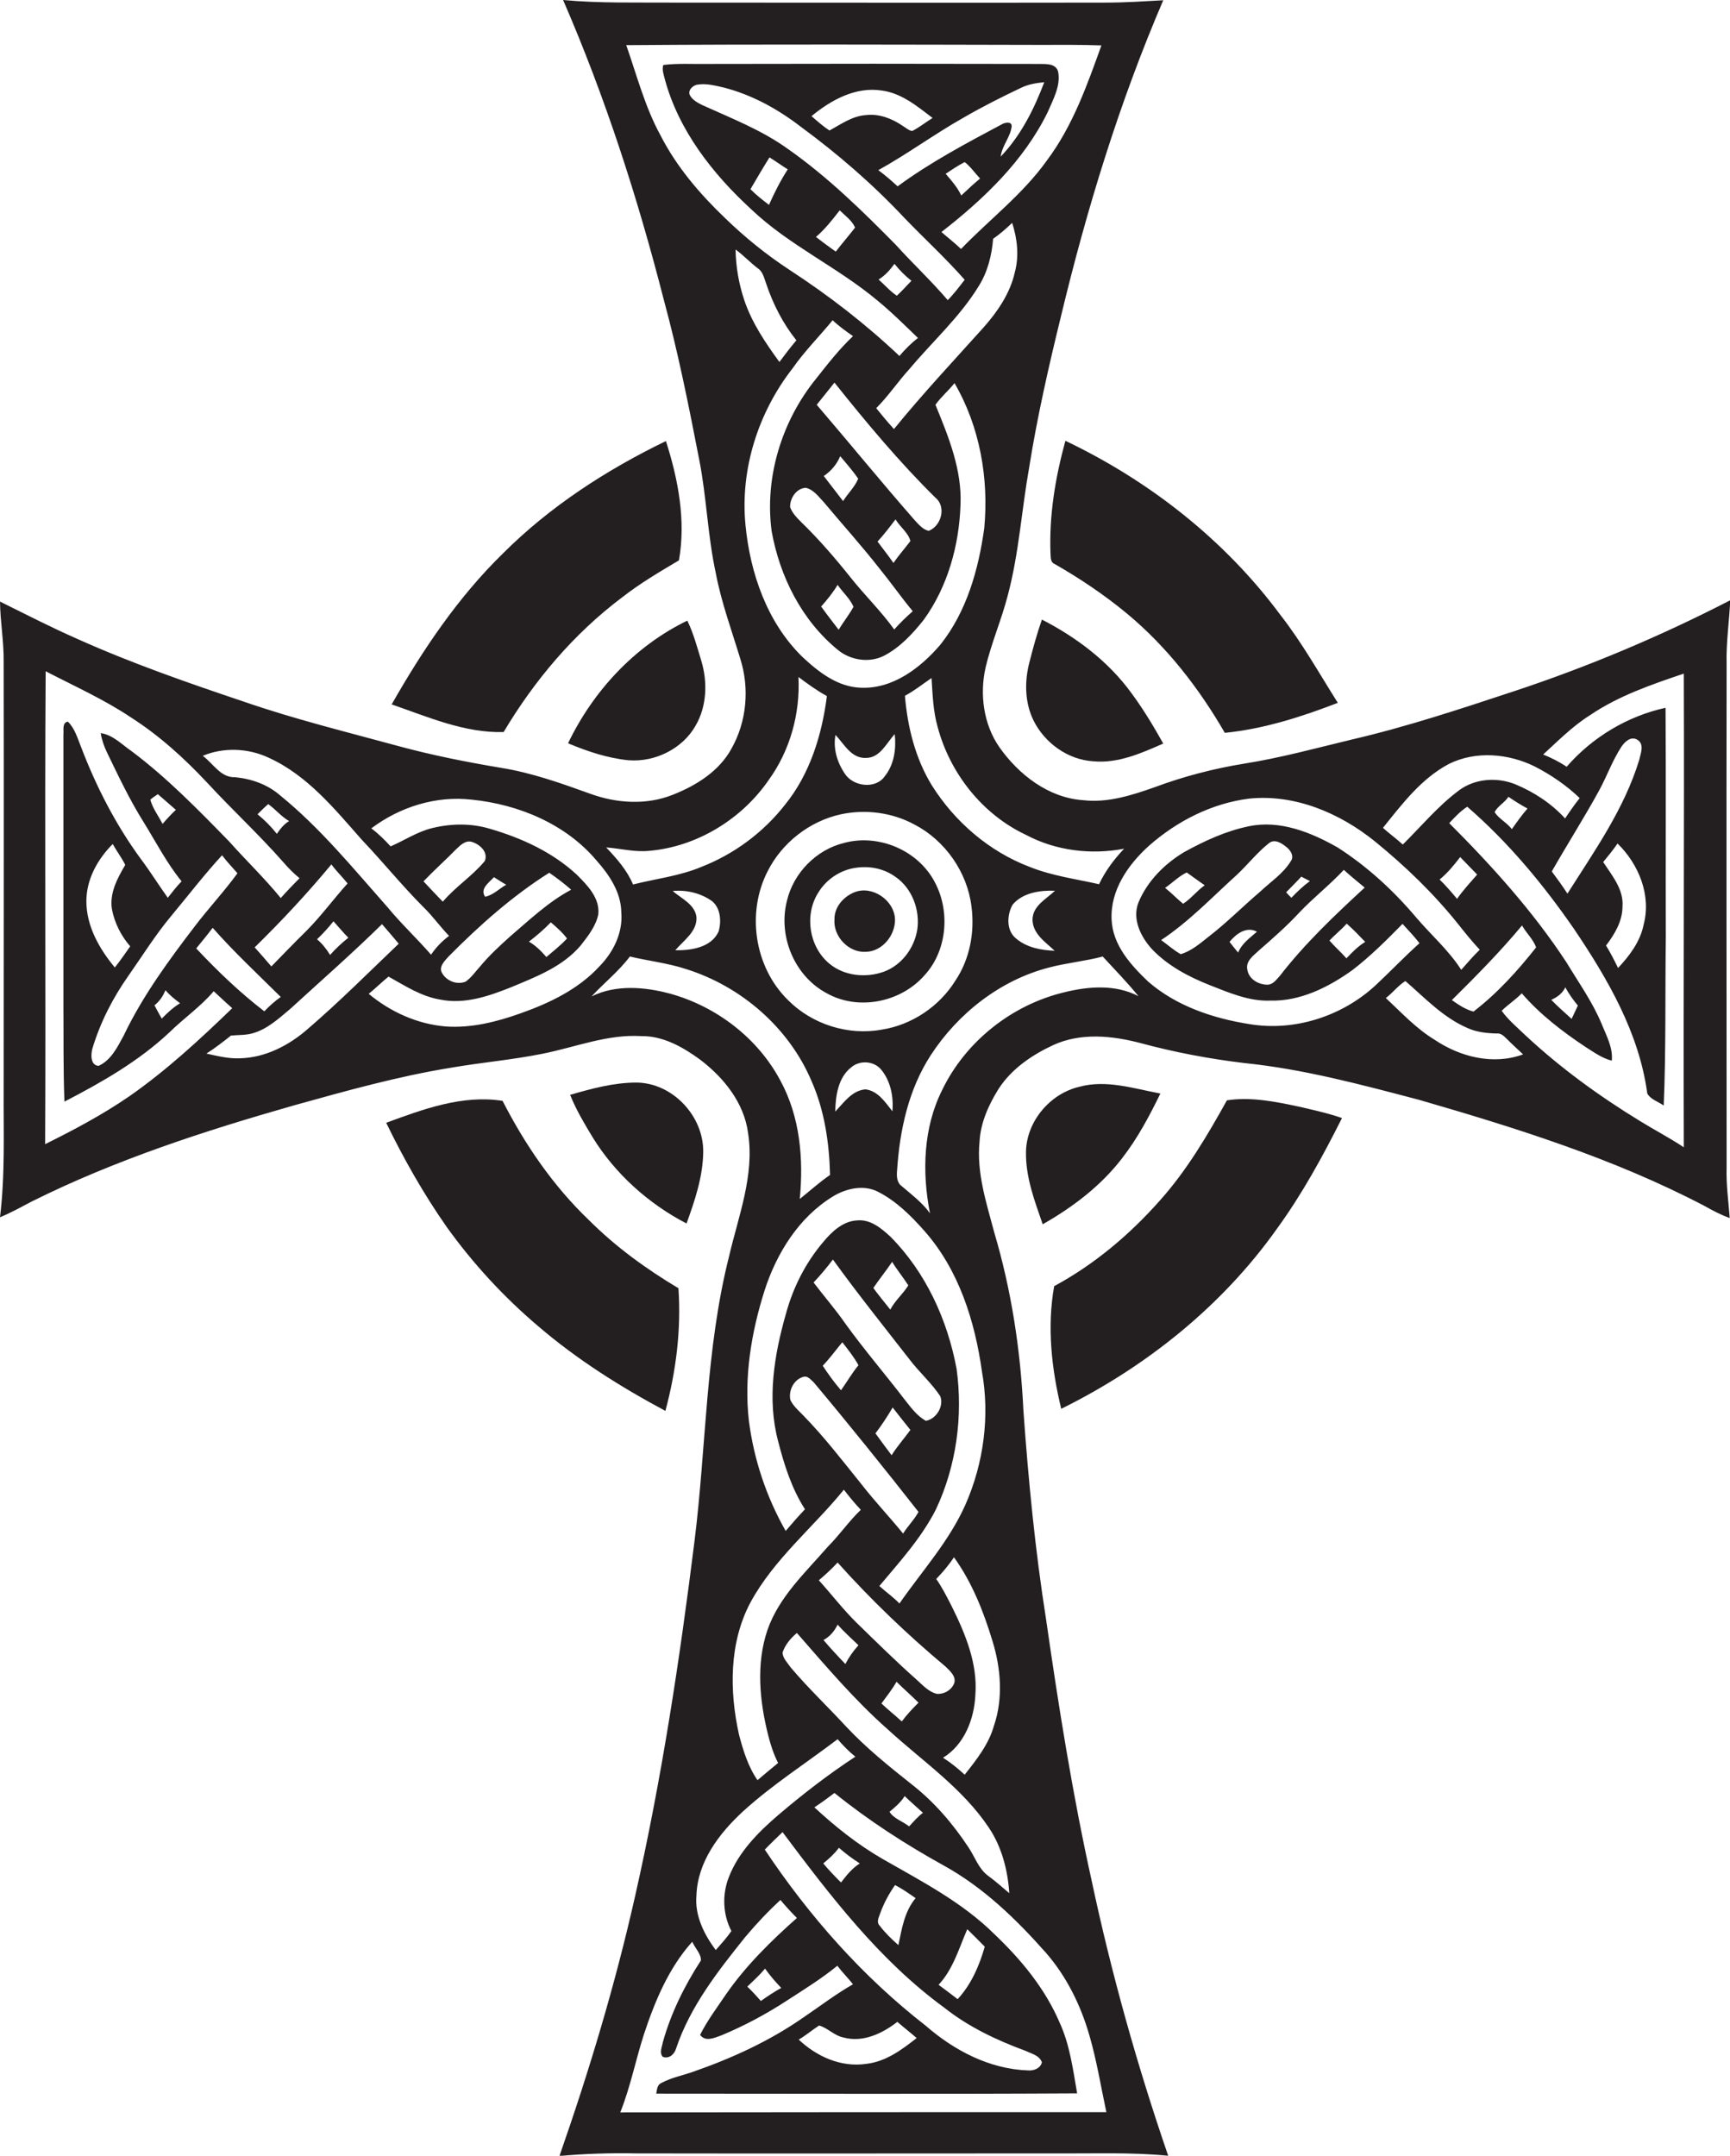 <?xml version="1.0" encoding="utf-8"?>
<!-- Generator: Adobe Illustrator 19.2.0, SVG Export Plug-In . SVG Version: 6.00 Build 0)  -->
<svg version="1.1" id="Layer_1" xmlns="http://www.w3.org/2000/svg" xmlns:xlink="http://www.w3.org/1999/xlink" x="0px" y="0px"
	 viewBox="0 0 663 826" enable-background="new 0 0 663 826" xml:space="preserve">
<g>
	<path fill="#231F20" d="M661.7,447.3c0-64.3-0.1-128.7,0-193c-0.2-8.1,1-16.2,1.4-24.3c-26.6,13.7-54.3,25.4-82.7,34.8
		c-20.6,6.8-41.3,13.7-62.5,18.6c-13.7,3.3-27.2,7-41.1,9.2c-11.7,1.9-23.2,4.9-34.2,9c-8.8,3.1-18,6.1-27.5,5
		c-13.3-0.9-24.7-9.8-32.1-20.3c-6.1-8.8-7.6-20.2-5.3-30.5c2.2-9.4,6.1-18.3,8.5-27.6c4.3-16.1,5.3-32.7,8.2-49
		c3.1-19.5,7.5-38.8,12.2-58C416.5,80,429,39.2,445.8,0.1c-7.3,0.4-14.6,0.9-22,0.9c-55.3,0.1-110.6,0-166,0c-14-0.1-28.1,0.3-42-1
		c16.1,37.1,28.6,75.8,38.6,114.9c5.5,20.2,9.6,40.8,13.6,61.4c2.8,14.3,3.2,28.9,6.3,43.2c2.1,11.2,6.1,22,9.4,32.9
		c3.6,11.3,2.5,24.1-3.4,34.5c-4.7,8.6-13.5,14.1-22.4,17.6c-10.2,4.1-21.7,3.3-31.8-0.4c-11.1-4-22.3-8-34.1-9.9
		c-13.2-2.2-26.3-4.8-39.2-8.3c-19.8-5.4-39.8-10.3-59.2-17c-21.7-7.3-43.3-14.8-64.2-24.2c-10-4.4-19.7-9.4-29.4-14.2
		c0.1,7.7,1.5,15.3,1.4,23c0.1,54.7,0,109.4,0,164.1C1.3,433.7,2,450.1,0,466.4c4.2-1.7,8.1-3.9,12.1-6
		c32.1-16,66.3-27.1,100.7-36.9c19.8-5.5,39.7-11.1,60.1-14.4c11.6-2,23.3-3,34.8-5.3c12.7-2.5,25-7.6,38.1-6.8
		c8.4-0.1,15.9,4.2,22.5,9c9.1,6.9,16.9,16.6,18.4,28.2c2.5,16.1-3.7,31.7-7.3,47.2c-9,35.6-8.7,72.5-13.2,108.8
		c-5.7,45.7-12.6,91.3-22.8,136.3c-7.6,33.8-17.6,67-29,99.6c9.8-0.9,19.6-1.2,29.4-1c53.6,0.1,107.3,0,160.9,0
		c14.3,0.1,28.7-0.5,43,0.9c-11.9-34.6-21.8-69.9-29.4-105.7c-7.3-33-12.6-66.4-17.4-99.8c-4.2-26.6-6.8-53.4-8.7-80.2
		c-1.1-23-4.6-46-11.2-68.2c-3-11.3-6.8-22.8-5.6-34.7c0.4-7.3,3.5-14.1,7.3-20.2c5-7.7,12.8-13,21-16.8c10.5-4.8,22.6-3.6,33.5-0.7
		c13,3.5,26.2,6,39.5,7.6c22.8,2.3,45,8.3,67.1,14.1c37.3,10.8,74.7,22.5,109.3,40.6c3.2,1.8,6.4,3.5,9.8,4.7
		C662.4,460.3,661.5,453.8,661.7,447.3z M555.3,292.7c10.3-5.1,22.8-4,32.9,1c6.2,3.2,12.1,7.2,17.2,12.1c-2,2.5-3.8,5.1-5.6,7.8
		c-5.3-5.8-11.9-10.1-19.1-13.1c-7-2.8-15.4-2.2-21.5,2.3c-8.1,6-14.5,13.8-21.6,20.8c-2.5-2.3-5.2-4.2-7.6-6.4
		C537.4,308,544.7,298.3,555.3,292.7z M614.4,330.3c1.9-2.3,3.8-4.6,5.5-7.1c8.1,7.9,13,19.8,10,31.1c-1.3,6.5-5.4,11.9-9.8,16.6
		c-1.4-2.9-2.9-5.8-4.6-8.6c3.3-4.4,6.3-9.3,6.3-15C622.3,340.8,617.8,335.5,614.4,330.3z M628.2,291.2
		c-5.7,18.7-17.1,34.8-27.5,51.2c-1.9-2.9-3.9-5.7-6-8.5c6-10.5,12.5-20.7,18.3-31.3c2.9-5.4,5-11.3,8.4-16.5c1.3-1.9,3.6-4.1,6-2.7
		C630.4,285.1,628.7,288.8,628.2,291.2z M585.4,309.8c-2.2,2.5-4.1,5.2-6,7.9c-1.9-2.5-5-4-6.6-6.5c1-2.2,3.8-3.6,5.3-5.9
		C580.4,306.9,582.8,308.4,585.4,309.8z M559.6,328.4c2.2,2.2,4.3,4.5,6.5,6.7c-2.6,3-5.4,6-7.7,9.3c-2.1-2.5-4.3-5.1-6.7-7.4
		C554.8,334.5,557.2,331.5,559.6,328.4z M393.2,319.9c11.5,6.1,24.9,7.7,37.6,5.3c-3.8,4-7.2,8.5-9.6,13.6c-8.9-2-18-3.2-26.5-6.6
		c-15.6-5.9-28.8-17.3-37.6-31.3c-6.3-10.3-9.3-22.3-10.3-34.3c3.6-1.9,6.8-4.5,10.2-6.8c0.4,6.2,0.6,12.6,2.3,18.6
		C364,296.2,376.4,312,393.2,319.9z M404.2,364.3c-5.2-0.2-10.7-1.2-14.8-4.7c-3.8-3-3.6-9-1.3-13c3.9-4.6,10.5-5.5,16.2-5.3
		c-3.3,3.2-8.5,5.7-8.6,11C395.7,357.8,400.7,361,404.2,364.3z M338,394.5c-12.9,2.4-26.8-2-36-11.3c-12.9-12.6-16-33.5-7.8-49.4
		c5.5-10.9,16.1-19.2,28.1-21.8c9.4-2,19.6-0.7,28.1,3.9c11.8,6.1,20.3,18.3,21.9,31.4c1.3,9.8-0.6,20.2-6.2,28.5
		C360,385.6,349.5,392.7,338,394.5z M342,425.8c-2.7-3.4-5.5-7.8-10.3-8.4c-5.2,0.4-8.3,5.1-11.6,8.5c0.1-6,1.1-13.1,6.2-17
		c3.2-2.7,8.4-2.4,11.2,0.7C341.3,414,342.5,420.2,342,425.8z M320.2,281.6c3.3,3.5,6.1,9.1,11.7,8.8c5.4,0,7.8-5.7,11-9.1
		c0.6,5.6-0.2,11.6-3.8,16.1c-3.5,5.1-12.1,4-15.3-0.9C320.8,292.1,319.2,286.7,320.2,281.6z M388.9,104.4c-1.8,8-6.6,15-11.9,21
		c-11.6,12.9-23.5,25.6-34.4,39c-2.4-2.6-4.6-5.3-6.8-8c4.7-4.7,8.4-10.3,12.9-15.2c8.8-10.5,19.2-19.8,26.4-31.6
		c3.4-5.4,5-11.8,5.5-18.1c2.6-1.8,5-3.9,7.3-6.1C389.9,91.6,390.6,98.2,388.9,104.4z M326,221.3c-5.9-7.4-12.1-14.6-18.9-21.2
		c-1.7-1.7-3.5-3.5-4.3-5.8c-0.1-3.4,2.4-7.2,6-7.4c3,0.7,4.9,3.4,6.9,5.5c7.1,8.5,14.6,16.8,21.4,25.5c4.4,5.4,8.3,11,12.7,16.3
		c-2.5,2.2-4.9,4.5-7.1,7C337.7,234.2,331.4,228.1,326,221.3z M327.1,232.5c-1.7,3.1-3.9,5.8-5.7,8.8c-2.2-2.9-4.5-5.8-6.7-8.9
		c2.3-2.6,4.5-5.3,6.3-8.3C323,227,325.7,229.3,327.1,232.5z M315.7,182.4c2.8-1.9,5-4.5,6.3-7.6c2.4,2.8,4.8,5.6,6.9,8.6
		c-1.3,3.2-4,5.7-5.8,8.6C320.7,188.9,318.2,185.6,315.7,182.4z M336.3,207.5c2.5-2.7,4.7-5.6,6.9-8.5c1.7,2.9,4.9,5.1,5.7,8.3
		c-2.1,2.8-4.5,5.5-6.5,8.4C340.4,212.8,338.3,210.2,336.3,207.5z M313,155.1c2.3-2.8,4.5-5.7,6.8-8.5
		c12.2,15.3,24.8,30.4,38.7,44.1c4.3,3.5,2.2,10.9-2.6,12.7c-2.2-0.5-3.7-2.3-5.2-3.9C337.9,184.9,325.6,169.8,313,155.1z
		 M343.3,93.8c-12.9-13.1-26.2-26.1-41.3-36.7c-10.1-7.3-21.8-11.8-33-16.9c-1.8-0.9-3.8-2-4.7-3.9c-0.6-1.8,1-3.3,2.6-3.8
		c3.6-0.7,7.2,0.3,10.7,1.1c10.7,2.8,20.5,8.2,29.2,14.9c14.3,10.5,27.7,22.1,39.8,35c7.6,7.9,15.8,15.4,23.1,23.7
		c-2.1,2.7-4.1,5.4-6.5,7.8C356.9,107.6,349.8,101,343.3,93.8z M349.3,107.6c-1.9,1.9-3.6,3.9-5.6,5.7c-2.6-1.7-4.7-4.2-7-6.2
		c2.5-1.5,4.4-3.7,6.1-6C344.7,103.5,346.9,105.7,349.3,107.6z M327.7,87.2c-2.4,3.1-5,6.1-7.4,9.2c-2.6-1.8-5.1-3.7-7.6-5.6
		c3.5-3,6.3-6.6,9.1-10.2C323.9,82.6,326.6,84.6,327.7,87.2z M301.9,64.9c-2.8,4.3-5.1,8.9-7.2,13.6c-2.5-1.9-4.9-3.8-7.1-6
		c2.4-4.1,4.8-8.2,7.3-12.2C297.3,61.8,299.5,63.4,301.9,64.9z M384,47.6c-13.7,7.3-27.5,14.6-40,23.8c-2.4-2.2-4.8-4.3-7.4-6.2
		c11.2-6.2,21.6-13.9,32.8-20.2c7.1-4.1,14.4-7.8,21.8-11.3c2.8-1.4,5.9-1.9,9-2.2c-3.9,10.3-9,20.5-16.7,28.5
		c0.5-4.2,3.7-7.4,4.2-11.5C387.9,46.4,385.1,46.9,384,47.6z M375.6,68.4c-2.5,2.1-4.9,4.3-7.2,6.5c-1.5-3.1-3.7-5.7-6-8.3
		c2.4-1.6,4.8-3.2,7.3-4.5C372,63.9,373.6,66.3,375.6,68.4z M349.6,50.2c-1.4-0.2-2.5-1.3-3.7-2c-4.1-2.8-9-4.7-14-4.1
		c-5.2,0.3-9.6,3.5-14,5.9c-2.5-1.6-4.7-3.6-6.9-5.5c7.5-6.2,17-11.4,27-9.8c7.5,1,13.5,6,19.4,10.5
		C354.7,46.9,352.3,48.8,349.6,50.2z M253.2,52c-6-10.9-9.1-23-13.2-34.7c52.6-0.4,105.3-0.2,158-0.1c8,0,16.1-0.1,24.1,0.2
		c-5.5,15.3-11,30.9-20.9,44.1c-9.2,12.9-22,22.6-32.9,33.9c-2.4-2.3-5-4.3-7.5-6.5c16.2-12.6,31.6-27.3,40.7-45.9
		c2.1-4.9,5.1-10.2,4-15.6c-1-3.3-4.9-2.8-7.6-2.9c-42.3-0.1-84.7-0.1-127,0c-5.5,0.1-11.1-0.3-16.7,0.4c-0.6,1.8,0.2,3.8,0.6,5.5
		c5.3,19.6,18.3,36.2,33.1,49.8c14.5,13.8,33,22.1,48.3,34.9c5.5,4.5,10.5,9.5,15.6,14.4c-2.6,2-5,4.4-7.1,6.9
		c-12.9-12.2-27.1-23.2-42-32.9c-9-5.9-17.3-12.6-25-20.1C268.1,74.2,259.3,63.9,253.2,52z M281.9,95.6c3,2.2,5.5,4.9,8.5,7.2
		c2,1.3,2.4,3.7,3.2,5.8c2.6,7.8,6.4,15.3,11.6,21.8c-2.3,2.7-4.4,5.5-6.5,8.3c-5.4-7.4-10.6-15.1-13.5-23.8
		C283.1,108.6,282,102.1,281.9,95.6z M285.7,201.2c-2.1-21.4,4.9-43.2,18-60c4.6-6.6,10.3-12.3,15.4-18.5c2.4,2.3,5.1,4.2,7.8,6.1
		c-5.3,5-9.8,10.8-14.3,16.5c-13,16.1-19.6,37.5-16.9,58.1c3.1,17.5,11.6,34.4,25.5,45.7c4.8,3.9,11.9,5,17.5,2.2
		c6.2-3.2,11-8.4,15.3-13.8c9.2-12.7,13.6-28.6,14.1-44.1c0.6-13.4-4.6-26.1-9.6-38.3c2.1-3,5-5.4,7.3-8.3
		c9.7,16.6,13.2,36.5,11.4,55.6c-2.2,15.8-6.7,31.9-16.8,44.6c-7.6,8.9-18.3,17.1-30.6,16.5c-8.8-0.3-16.1-6-22.3-11.8
		C294,238.5,287.5,219.7,285.7,201.2z M248.9,326c18.2-1.6,35.3-12.1,45.6-27c8.3-11.4,12.2-25.6,11.5-39.6c3.5,2.6,7,5.2,10.9,7.3
		c-1.9,14.9-6.5,29.9-16.1,41.7c-8.3,10.6-19.5,18.9-32.1,23.8c-8.4,3.5-17.4,4.5-26.1,6.7c-2.3-5.5-6.3-10-10.3-14.2
		C237.8,325.1,243.3,326.6,248.9,326z M266.9,351.3c-0.7-4.9-5.8-7-9.1-9.9c5.3-0.5,10.8,0.8,15.1,3.9c3.3,2.7,3.6,7.8,2.5,11.6
		c-2.8,6.2-10.6,7.3-16.6,7.2C262,360.3,267.3,356.9,266.9,351.3z M102.9,290.3c14.8,6.7,25.2,19.5,35.7,31.4
		c8.1,8.5,15.5,17.7,23.8,26c3.5,3.4,6.3,7.4,9.7,10.9c-2.7,2-5,4.4-6.9,7.2c-5.4-6.2-11.4-11.8-16.6-18.1
		c-13.1-14.8-25.8-30.4-41.2-42.9c-4.8-4.2-11-6.4-17.3-7c-5.6,0.2-8.4-5.3-12.4-8.2C85.6,286.3,95,286.6,102.9,290.3z M195.4,358.9
		c-4,3.6-8,7.3-11.4,11.4c-1.8,2-3.3,4.2-5.5,5.8c-3.3,1.4-7.4-0.2-9.1-3.3c-1.4-2.4,1.1-4.7,2.6-6.4c11.8-11.9,24.4-23.1,38.5-32
		c2.9,2,5.8,4.2,8.4,6.5C210.1,345.6,202.9,352.5,195.4,358.9z M217.3,359.6c-2.4,2.6-5.2,4.8-7.9,7.1c-2-2.3-4.1-4.4-6.7-5.9
		c3-2.3,5.8-4.7,8.4-7.4C213.3,355.3,215.5,357.2,217.3,359.6z M185.9,343.6c-2.1-3.1,1.6-5.5,3.4-7.5c1.6,1,3.1,2,4.7,2.9
		C191.3,340.5,189,343,185.9,343.6z M185.8,329.9c-4.8,5.8-11.3,9.9-16.1,15.6c-2.5-2.6-5-5.2-7.4-7.8c4-4.2,8.4-8.1,12.5-12.3
		c1.6-1.5,3.6-3.6,6.1-2.8C183.8,323.5,187.2,326.4,185.8,329.9z M47.4,396.8c-2.4,4.4-4.8,9.4-9.6,11.6c-3.2-0.2-3-4.4-2.4-6.6
		c3-10,7.8-19.4,13.8-27.9c5.4-7.7,10.3-15.6,16.3-22.8c6.5-7.8,12.7-15.9,19.6-23.4c1.8,2.4,3.9,4.6,5.9,6.9
		c-5,6.9-10.9,13.2-16.1,20C64.8,367.8,54.7,381.5,47.4,396.8z M69,384.4c-2.6,1.6-4.9,3.7-7,5.9c-1-1.7-1.9-3.4-2.8-5.1
		c1.9-1.5,3.3-3.5,4.2-5.8C65,381.3,67,382.9,69,384.4z M42.9,348.4c1,5.2,3.5,10.2,7,14.2c-1.9,2.7-3.8,5.5-5.9,8.1
		c-5.9-7.1-10.9-15.8-10.9-25.4c0-8.4,4.3-16.1,10.1-21.9c1.5,2.7,3.4,5.2,4.8,8C45,336.5,41.9,342.2,42.9,348.4z M81.5,355.5
		c8.2,9.3,17.3,17.8,26.1,26.5c-2.3,1.6-4.4,3.5-6.3,5.5c-9.4-7.2-18-15.5-26.1-24.1C77.3,360.8,79.5,358.2,81.5,355.5z M104,370.3
		c-2.1-2.4-4.2-4.9-6.4-7.3c10.3-10.1,20.2-20.7,29.4-31.8c1.9,2.6,4.2,4.8,6.2,7.3c-5.4,6-10.2,12.6-15.9,18.3
		C112.8,361.2,108.4,365.8,104,370.3z M127.8,353c1.9,2.1,3.7,4.3,5.7,6.3c-2.5,2-4.9,4.2-7,6.6c-1.4-2.3-3-4.3-5-6
		C123.8,357.7,125.9,355.4,127.8,353z M110.8,314.6c-2,1.2-3.4,3-4.7,4.9c-2.2-2.8-4.7-5.3-7.4-7.5c1.3-1.3,2.7-2.7,4.1-3.9
		C105.6,310.1,107.8,312.9,110.8,314.6z M17.3,438.4c0.3-60.4-0.2-120.8,0.2-181.2c11,5.7,22.4,10.8,32.7,17.7
		c10.8,6.9,20.4,15.6,29.1,24.9c9.6,10.4,20,20,29.4,30.7c1.9,2.2,3.9,4.2,6.1,6c-2.5,2.5-4.9,5-7.2,7.6
		c-6.2-7.6-13.3-14.4-19.8-21.7c-11.9-12.2-23.8-24.4-37.4-34.6c-3.8-2.6-7.1-6.2-11.8-6.9c0.4,2.6,1.3,5.1,2.4,7.4
		c4.4,9.1,8.7,18.2,14.1,26.8c4.7,7.6,8.8,15.6,14.5,22.6c-2,2-3.6,4.2-5.3,6.3c-3.5-4.9-6.6-9.9-10.2-14.7
		c-9.7-13.2-17.2-27.8-23-43c-1.4-3.4-2.4-7.2-5.1-9.8c-2.3,0.4-1.5,3.3-1.7,5c0,34.4,0,68.7,0,103.1c0.1,12.5-0.1,25,0.4,37.5
		c14.3-7.4,28.5-15.5,40.3-26.6c5.5-5.4,11.9-9.8,16.9-15.7c2.4,2.2,4.7,4.4,7.1,6.5c-12.5,12.1-25.3,23.9-39.5,33.8
		C39.3,427.1,28.4,432.9,17.3,438.4z M67.4,310.3c-1.8,1.7-3.5,3.5-5.1,5.4c-1.6-3.1-3.8-6-4.7-9.3c0.9-0.8,1.9-1.4,2.9-2.1
		C62.8,306.3,65.1,308.3,67.4,310.3z M91.9,405.5c-4.4,0.2-8.6-0.9-12.8-1.8c3.3-2.1,6.4-4.5,9.4-6.9c2.8-0.3,5.7-0.1,8.4-0.9
		c5.6-1.6,10-5.7,14.3-9.3c11.8-10.8,23.8-21.3,35.2-32.5c2.2,2.5,4.3,5,6.4,7.5c-11.5,11-22.8,22.3-34.9,32.7
		C110.7,400.6,101.6,405.3,91.9,405.5z M199.7,388.2c-9.2,3.3-19,5.8-28.9,5.1c-10.9-0.9-21.2-5.6-29.5-12.5c2.6-2.1,5-4.5,7.6-6.6
		c6.3,3.5,12.5,7.6,19.8,8.8c9.3,1.9,18.6-1.3,27.1-4.7c9.6-4,19.9-7.9,26.8-16.1c2.8-3.6,5.8-7.4,6.7-11.9
		c0.6-6.3-4.2-11.1-8.3-15.2c-9.3-8.6-21.1-14-33.1-17.5c-7.2-2.2-15-2.1-22.3-0.3c-5.7,1.4-10.6,4.7-15.9,7
		c-2.3-2.5-4.7-4.9-7.4-6.9c10.9-8.2,24.8-12.6,38.5-11c17.9,1.8,36,9.3,47.8,23.3c4.9,5.5,9.4,12.2,9.5,19.8
		c0.7,7.8-3,15.3-8.4,20.8C221.7,379,210.7,384.3,199.7,388.2z M256.7,380.7c-9.8-2.6-20.7-3.5-30,1.1c4.8-5.2,10.4-9.6,14.7-15.3
		c7.1,1.7,14.5,2.5,21.5,4.8c21.1,6.6,39.4,22.4,48.1,42.9c5,11.3,6.8,23.7,7.1,36c-4.1,2.8-7.7,6.1-11.6,9.2
		c1.5-15.4,0.1-31.5-7.4-45.3C290.4,397.7,274.5,385.6,256.7,380.7z M348.5,520.8c3.7,4.9,8.4,9,11.8,14.1c1.6,3.8-1.5,8.9-5.5,9.5
		c-3.4-1.9-5.7-5.1-8-8c-7.5-9.8-15.6-19.2-22.8-29.2c-3.8-5.5-8.2-10.5-12.2-15.8c2.6-2.8,5.1-5.7,7.4-8.8
		C328.6,495.6,338.6,508.1,348.5,520.8z M334.7,493.5c2.3-3.4,4.9-6.6,7.2-10c1.9,3.1,4.2,5.9,6.2,9c-2,3.3-5.1,5.8-6.9,9.3
		C339,499,336.7,496.3,334.7,493.5z M348.9,547.9c-2.4,3.3-5.1,6.3-7.2,9.7c-2.1-2.8-4.2-5.6-6.2-8.4c2.4-3.1,4.6-6.5,6.6-9.9
		C344.4,542.2,346.6,545.1,348.9,547.9z M329,523.1c-2.5,3-4.4,6.4-6.7,9.6c-2.6-3-4.9-6.2-7-9.4c2.7-2.8,5-6,7.5-9
		C325,517.1,327.3,520,329,523.1z M352,579.3c-1.6,3-4.1,5.4-5.9,8.3c-5.3-6.5-11.1-12.6-16.2-19.2c-7.1-8.8-14-17.8-22-26
		c-1.8-1.9-3.9-3.6-5-6c-0.8-3.7,1.4-8,5.2-8.9c1.6-0.3,2.6,1.2,3.7,2.1C325.4,545.8,338.8,562.5,352,579.3z M351.4,643.7
		c-7.9-7-15.5-14.5-23.1-21.9c-5.2-5.1-9.6-10.9-14.5-16.3c2.5-2.1,5-4.4,7.2-6.8c12.8,14.3,26.7,27.6,41.4,39.9
		c1.7,1.7,4.1,3.7,3.3,6.3c-1,2.7-4,4.4-6.8,4.1C355.9,648.2,353.7,645.8,351.4,643.7z M352,652.4c-2.3,2.3-4.5,4.6-6.4,7.2
		c-2.6-2.4-5.3-4.5-7.8-6.9c2-2.7,4.1-5.4,5.8-8.3C346.3,647.1,349.3,649.7,352,652.4z M329,630.4c-2,2.2-3.7,4.6-5,7.2
		c-2.9-3-5.7-6-8.4-9.2c2.4-1.3,4.2-3.4,5.4-5.9C323.5,625.3,326.3,627.8,329,630.4z M329.9,578.5c-4.6,4.4-8.2,9.7-12.7,14.2
		c-8.6,9.9-18.7,19.2-23.1,31.9c-4.4,13-3,27.2,0.3,40.3c0.9,3.6,2.1,7.3,3.8,10.6c-2.7,2.2-5.3,4.4-7.9,6.6
		c-3.6-5.2-5.5-11.4-7.1-17.5c-3.7-16.7-3.8-35.2,4.4-50.6c9-16.6,24-28.7,35.8-43.2C325.5,573.5,327.6,576.1,329.9,578.5z
		 M266.9,726.3c0.4-12.9,8.7-23.8,17.8-32.2c11.3-10.3,24.2-18.5,36.3-27.7c2.1,2.4,4.3,4.7,6.8,6.7c-10.4,6.8-20.2,14.4-29.6,22.4
		c-7.7,6.6-15.2,14.2-18.9,23.8c-2.6,6.6-2.3,14.3,1,20.6c-1.8,2.6-3.9,4.9-6,7.3C269.9,741.3,266.2,734,266.9,726.3z M361.8,769.2
		c9.3,7.4,20.1,12.5,31.2,16.6c2.3,1.1,5.3,1.7,6.3,4.4c-0.6,2.4-3.2,3.3-5.4,3.1c-14.6-0.5-28.2-7.6-39.1-17.1
		c-24.2-18.8-44.7-42-61.7-67.5c2.2-2.3,4.5-4.5,6.8-6.7C318.2,726.4,337,751.1,361.8,769.2z M315.5,714c2.2-1.8,4.3-3.7,6-6
		c2.5,2.2,5.2,4.2,8,6c-3,1.9-5.1,4.6-7.2,7.3C319.9,718.9,317.6,716.5,315.5,714z M337.4,732.9c1.4-3.8,3.3-7.3,5.6-10.6
		c2.8,1.4,5.3,3.2,7.9,5c-4.3,5.1-5.3,11.8-6.6,18c-2.6-2.3-5.1-4.7-7.2-7.5C335.7,736.4,336.9,734.5,337.4,732.9z M359.7,760.5
		c5.6-6,7.8-14,11-21.3c2.3,2.2,4.5,4.5,6.7,6.7c-2.1,7.3-5.2,14.5-10.4,20.1C364.6,764.2,362.2,762.3,359.7,760.5z M351.3,780.9
		c-5.7,4.5-11.9,9.1-19.4,9.9c-9.6,1.4-18.9-2.8-25.8-9.3c2.7-1.6,5.2-3.7,7.8-5.4c3.3,0.9,5.8,3.9,9.4,4.6c7.4,2,14.8-1.5,20.6-6
		C346.3,776.8,348.9,778.8,351.3,780.9z M400.9,748.3c7.9,9.1,13.3,20.1,16.6,31.6c2.8,9.6,4.4,19.6,6.5,29.4
		c-62.1,0-124.2,0-186.3,0.1c3.9-9.7,5.9-20.1,9.1-30c4.2-12.7,9.5-25.4,18.5-35.4c1,2.4,3.5,4.7,3.3,7.2
		c-6.3,9.7-11.5,20.2-14.6,31.4c-0.3,1.8-1.4,3.9,0,5.5c2.4,0.9,4.5-1,5.1-3.2c5.4-16.1,16-29.6,26.5-42.7c4.2-5,8.7-9.8,13.5-14.2
		c2,2.4,4.1,4.7,6.3,6.9c-9.9,8.8-19.4,18.1-27,29c-3.5,5.2-7.3,10.2-10.1,15.8c2.1,2.8,5.5,1.1,8.1,0.2c8.9-3.7,17.3-8.2,25.4-13.5
		c6.5-4.2,13.1-8.3,19.1-13.2c1.9,2.5,4.1,4.7,6,7.1c-6.5,3.7-12.5,8.3-18.7,12.5c-13.1,9.2-27.8,15.9-42.8,21.1
		c-4,1.4-8.2,2.2-11.9,4.2c-1.7,0.7-1.7,2.6-2,4.1c53.8,0,107.6,0.2,161.3-0.1c-1.6-9.2-2.8-18.6-6.7-27.1
		c-5.6-13.1-14.8-24.2-25-33.9c-12.4-12.3-28-20.3-43-28.9c-9.5-5.5-18-12.3-26-19.7c2.6-1.7,5.2-3.6,7.7-5.5
		c13,10.5,27.1,19.6,41.7,27.7C376.8,723.1,389.4,735.3,400.9,748.3z M299.4,761.7c-2.7,1.5-5.3,3.2-7.8,5c-1.7-1.9-3.4-3.8-5.2-5.5
		c2.3-2.2,4.7-4.4,6.8-6.9C295.1,757,297.2,759.4,299.4,761.7z M340.9,694.2c2.2-1.8,4.3-3.6,5.8-6c2.3,2.2,4.7,4.3,7,6.4
		c-2,1.5-3.6,3.4-5.3,5.2C346,697.9,342.3,696.7,340.9,694.2z M378.5,718.6c-3.5-2.7-4.9-7.1-7.3-10.7c-6-9.1-13.2-17.5-21.8-24.2
		c-8.7-6.9-17.4-13.9-25-22c-7-7.6-14.6-14.8-21.3-22.7c-1.2-1.8-3.1-3.5-3.2-5.8c1-3,3.1-5.5,5.5-7.5c11.2,12.8,22.2,25.8,34.9,37
		c13.2,12.1,28.5,22.4,38.6,37.5c5,7.4,7.3,16.3,7.9,25.2C384.1,723.1,381.4,720.7,378.5,718.6z M380.9,661.3
		c-2,7.1-6.7,13-11.2,18.7c-2.6-2.4-5.3-4.6-8.3-6.5c8.2-5,12-14.9,12.4-24.2c0.9-12-3.9-23.4-9.1-33.9c-1.8-3.5-3.6-7.1-5.9-10.4
		c2.5-2.6,4.8-5.3,6.8-8.3c6.9,9.6,11.3,20.7,14.7,31.9C383.6,639.2,384.5,650.8,380.9,661.3z M376.3,525.4
		c3.1,17.2,0.7,35.2-6.3,51.1c-6.2,14-16.6,25.4-25.3,37.9c-2.4-2.5-5.2-4.4-7.7-6.7c7.8-9.3,16.2-18.5,21.7-29.4
		c7.8-16.6,10.4-35.6,7.9-53.8c-3.5-18.8-11.8-37-25.4-50.7c-3.4-3.1-7.5-6.6-12.5-6.2c-5.6,0.2-9.9,4.3-13.3,8.4
		c-6.7,7.9-11.5,17.4-14.2,27.4c-4.5,15.7-7.3,32.7-3,48.8c2.3,9,5.2,18.2,10.3,26.1c-2.6,2.7-5,5.5-7.4,8.3
		c-7.4-13-12.2-27.4-14.1-42.2c-1.9-16.8,0.9-33.8,6-49.9c4.6-14.3,13.1-28,26.1-36c5-3.1,11.8-4.7,17.3-1.9
		c7.1,3.6,12.8,9.3,18,15.2C367.5,486.7,373.6,506.2,376.3,525.4z M407.9,380.2c-20.1,4.8-37.8,18.8-46.8,37.4
		c-7.3,14.5-7.8,31.5-4.7,47.3c-2.9-4.1-7-7.1-10.8-10.4c-2-1.4-2-4-1.8-6.1c1-15.4,4.4-31,12.9-44.1c10.5-16.1,26.7-28.8,45.4-33.6
		c6.8-1.8,13.8-2.4,20.5-4.2c4.6,5,9.4,9.9,13.7,15.2C427.5,377.1,417.2,377.9,407.9,380.2z M478.8,392.4
		c-13.9-2.2-28-6.9-38.8-16.3c-6.7-6.4-13.6-14-14-23.8c-0.5-11.3,6.4-21.1,14.4-28.3c10.7-9.4,24-16.2,38.3-18
		c17.5-1.8,34.7,5.5,48.1,16.3c11.7,9.5,22.7,20.1,32.2,32c2.6,3.3,5.2,6.5,8.1,9.6c-2.5,2.4-4.8,5.1-7.1,7.7
		c-4.8-7.5-11.6-13.4-17.3-20.1c-8.7-10.3-18.7-19.5-30.1-26.8c-10.2-5.8-22.1-10.6-34-8.1c-8.8,1.8-17,5.6-24.8,9.9
		c-7.5,4.5-14.1,11.1-17.5,19.3c-2.5,6.4,0.9,13.2,5.2,17.9c6.1,6.4,14.1,10.6,22.2,13.8c7.4,2.9,15,6.2,23.1,5.9
		c11.5,0.3,22.3-5.1,31.5-11.7c6.9-5.3,13.1-11.5,19.2-17.7c2.2,2.4,4.5,4.8,6.5,7.4c-5.8,5.2-11.2,10.9-16.9,16.2
		C514.3,389.4,496.1,395.3,478.8,392.4z M583.3,354.6c1.6,2.9,4.3,5.3,5.4,8.4c-7.1,9-14.9,17.6-24,24.6c-3.1-0.8-5.7-2.6-8.3-4.4
		C565.7,374,574.9,364.7,583.3,354.6z M473.9,335.3c4.3-4,7.9-8.7,12.5-12.3c2.1-1.6,4.7,0,6.4,1.4c1.7,1.2,3.4,3.7,1.8,5.7
		c-2.9,4.7-7.7,7.8-11.6,11.5c-6.7,5.7-12.8,11.9-19.8,17.3c-3.3,2.6-6.6,5.5-10.7,6.7c-2.7-1.5-5-3.6-7.5-5.4
		C455.7,353.1,464.5,343.8,473.9,335.3z M446.5,340.2c2.8-1.9,5.3-4.5,8.3-5.9c2.3,1.6,4.5,3.3,6.9,4.9c-3,2.1-5.3,5.2-8.3,7.1
		C451,344.3,448.9,342.1,446.5,340.2z M498.7,335.9c1.1,0.6,2.2,1.1,3.3,1.7c-2.6,1.9-4.9,4.1-7.1,6.4c-0.7-0.7-1.4-1.4-2-2.1
		C494.8,339.9,496.8,338,498.7,335.9z M481.7,357c-2.7,2.4-5.8,4.5-7.2,8c-1.1-1.3-2.2-2.7-3.3-4.1
		C473.6,357.9,477.7,354.8,481.7,357z M482.1,364.5c5.5-4.8,11-9.6,15.9-14.9c5.4-5.7,11.6-10.5,17-16.3c2.6,2.4,5.3,4.5,8,6.8
		c-11.5,10.6-22.9,21.4-32.5,33.8c-1.3,1.4-2.5,3.2-4.5,3.4c-3.6,0.1-7.5-2.1-8-5.9C477.4,368.3,480.2,366.3,482.1,364.5z
		 M516.1,353.9c2.5,2.2,4.8,4.6,7.1,7c-2.8,1.7-5,4-7.2,6.3c-2.1-2.4-4.5-4.5-6.5-6.8C511.6,358.1,514.1,356.2,516.1,353.9z
		 M549.8,398.4c-7.1-4.3-12.7-10.4-18.7-16c2.7-2,4.7-4.8,7.5-6.5c7.5,6.5,14.5,14,23.8,18c3.5,1.6,7.4,2,11.3,2.1
		c1.8-0.2,3,1.4,4.2,2.5c1.9,1.9,3.8,3.6,5.8,5.5C572.3,408.2,559.6,405,549.8,398.4z M645.3,439.6c-5.4-3.6-11.2-6.6-16.7-10
		c-15.7-9.6-30.6-20.4-44.1-33c-3.1-3-6.5-5.8-9-9.3c2.4-2.4,5.3-4.2,7.7-6.7c7,8.1,15.6,14.7,24.5,20.6c3.2,2,6.3,4.3,10,5.2
		c0.5-5-2.1-9.6-3.9-14.1c-3.5-8.4-8.8-15.8-13.5-23.6c-12.8-19.5-28.5-36.9-44.9-53.3c2.1-2.3,4.3-4.6,6.9-6.3
		c15.7,13.6,29.1,29.7,40.9,46.8c12.9,19.1,25,39.9,28.1,63.1c1.3,2.3,4.2,3.1,6.3,4.6c0.9-21.4,0.5-42.8,0.8-64.2
		c-0.1-29.4,0.1-58.8-0.1-88.2c-14.6,3.2-28.1,11.3-37.9,22.6c-2.8-1.9-5.8-3.4-9-4.7c5.8-5.3,11.3-10.9,18-15.1
		c10.9-7.4,23.5-11.7,35.9-15.9C645.5,318.5,645.1,379,645.3,439.6z M594.5,383.1c2.3-1,4.3-2.5,5.4-4.8c1.3,2.5,3,4.8,4.8,7
		c-0.8,1.7-1.6,3.4-2.4,5.1C599.7,388,597,385.7,594.5,383.1z"/>
	<path fill="#231F20" d="M238.4,228.9c6.9-5.4,14.4-9.8,21.8-14.2c2.7-15.3-0.3-31.1-5-45.7c-22.9,11.1-44.5,25.1-62.5,43.1
		c-17.2,16.8-30.7,36.9-42.6,57.8c13.9,4.8,27.9,11,42.9,10.6C204.8,260.7,219.9,242.8,238.4,228.9z"/>
	<path fill="#231F20" d="M402.6,212.3c0.1,1.3,0,3.1,1.4,3.7c9.8,5.6,19.2,11.9,27.9,19.1c15.3,12.7,27.6,28.6,37.5,45.7
		c14.9-1.5,29.3-6.1,43.3-11.5c-7.2-11.4-13.8-23.2-22.1-33.8c-21.3-28.7-50.2-51.3-82.3-66.6C404.4,183.1,402,197.7,402.6,212.3z"
		/>
	<path fill="#231F20" d="M399.3,237.4c-1.9,5.4-3.4,10.9-4.8,16.4c-1.9,7.3-1.8,15.4,1.6,22.3c4.3,8.6,13.1,15,22.9,15.6
		c9.4,0.9,18.4-3.1,26.8-6.8c-3.7-6.6-7.6-13.1-12.1-19.2C424.8,253.4,412.5,244.2,399.3,237.4z"/>
	<path fill="#231F20" d="M217.7,284.8c7.4,3.1,15.1,5.7,23.2,6.5c10.1,0.8,20.7-4.4,25.7-13.3c4.3-7.4,4.6-16.6,2.2-24.7
		c-1.6-5.2-3-10.6-5.4-15.5C243.2,247.6,227.3,264.8,217.7,284.8z"/>
	<path fill="#231F20" d="M358.6,338.7c-6.2-12.7-21.7-19.4-35.2-15.7c-10.6,2.6-19.3,11.5-21.8,22.1c-3.5,13.5,2.8,28.8,15.1,35.4
		c12.1,6.9,28.5,3.6,37.6-6.8C362.8,364.5,364.2,349.8,358.6,338.7z M351.5,356.4c-1.2,7-6,13.4-12.7,15.9c-6.9,2.5-15.3,1.7-21-3.1
		c-7.8-6.5-9.6-18.7-4.2-27.2c3.1-5.1,8.5-8.7,14.4-9.5c5.3-0.8,10.8,0.3,15.2,3.5C349.6,340.4,352.7,348.8,351.5,356.4z"/>
	<path fill="#231F20" d="M327.4,341.9c-4.2,1.7-7.7,5.7-7.6,10.4c-0.5,6.5,5.4,12.8,12,12.4c6.3-0.1,11.3-6.3,11.2-12.4
		C342.8,345,334.3,339.1,327.4,341.9z"/>
	<path fill="#231F20" d="M263.1,468.8c3.2-8.8,6.3-18,6.4-27.4c0.2-13.7-11.7-26.5-25.6-26.6c-8.7,0-17.1,2.3-25.4,4.7
		c2.3,5.8,5.5,11.1,8.7,16.4C235.8,449.8,248.5,461.2,263.1,468.8z"/>
	<path fill="#231F20" d="M430.1,443.7c5.9-7.6,10.4-16.1,14.6-24.7c-10.2-1.9-20.7-5.4-31-2.6c-11.3,2.6-20.3,13.3-20.5,24.9
		c-0.2,9.7,3.3,18.8,6.4,27.8C411.2,462.5,422,454.3,430.1,443.7z"/>
	<path fill="#231F20" d="M260,493.6c-12.4-7.4-24.1-15.9-34.3-26.1c-13.7-13.1-24.5-28.9-33.1-45.7c-15.4-2.4-30.4,3.2-44.6,8.4
		c6.7,13.8,14.3,27.2,23.1,39.8c10.1,14.1,21.9,26.9,35.1,38.1c14.9,12.8,31.6,23.3,48.8,32.5C259.1,525.4,261.1,509.4,260,493.6z"
		/>
	<path fill="#231F20" d="M470.2,421.6c-7.5,13.5-15.4,26.9-25.7,38.4c-11.5,13-25.1,24.5-40.5,32.8c-2.8,15.6-1,31.7,2.7,47
		c32.4-16,61.6-39.3,82.6-68.9c9.7-13.3,17.6-27.8,25-42.5c-5.4-1.9-11.1-3.1-16.6-4.4C488.7,422.1,479.4,420.2,470.2,421.6z"/>
</g>
</svg>
